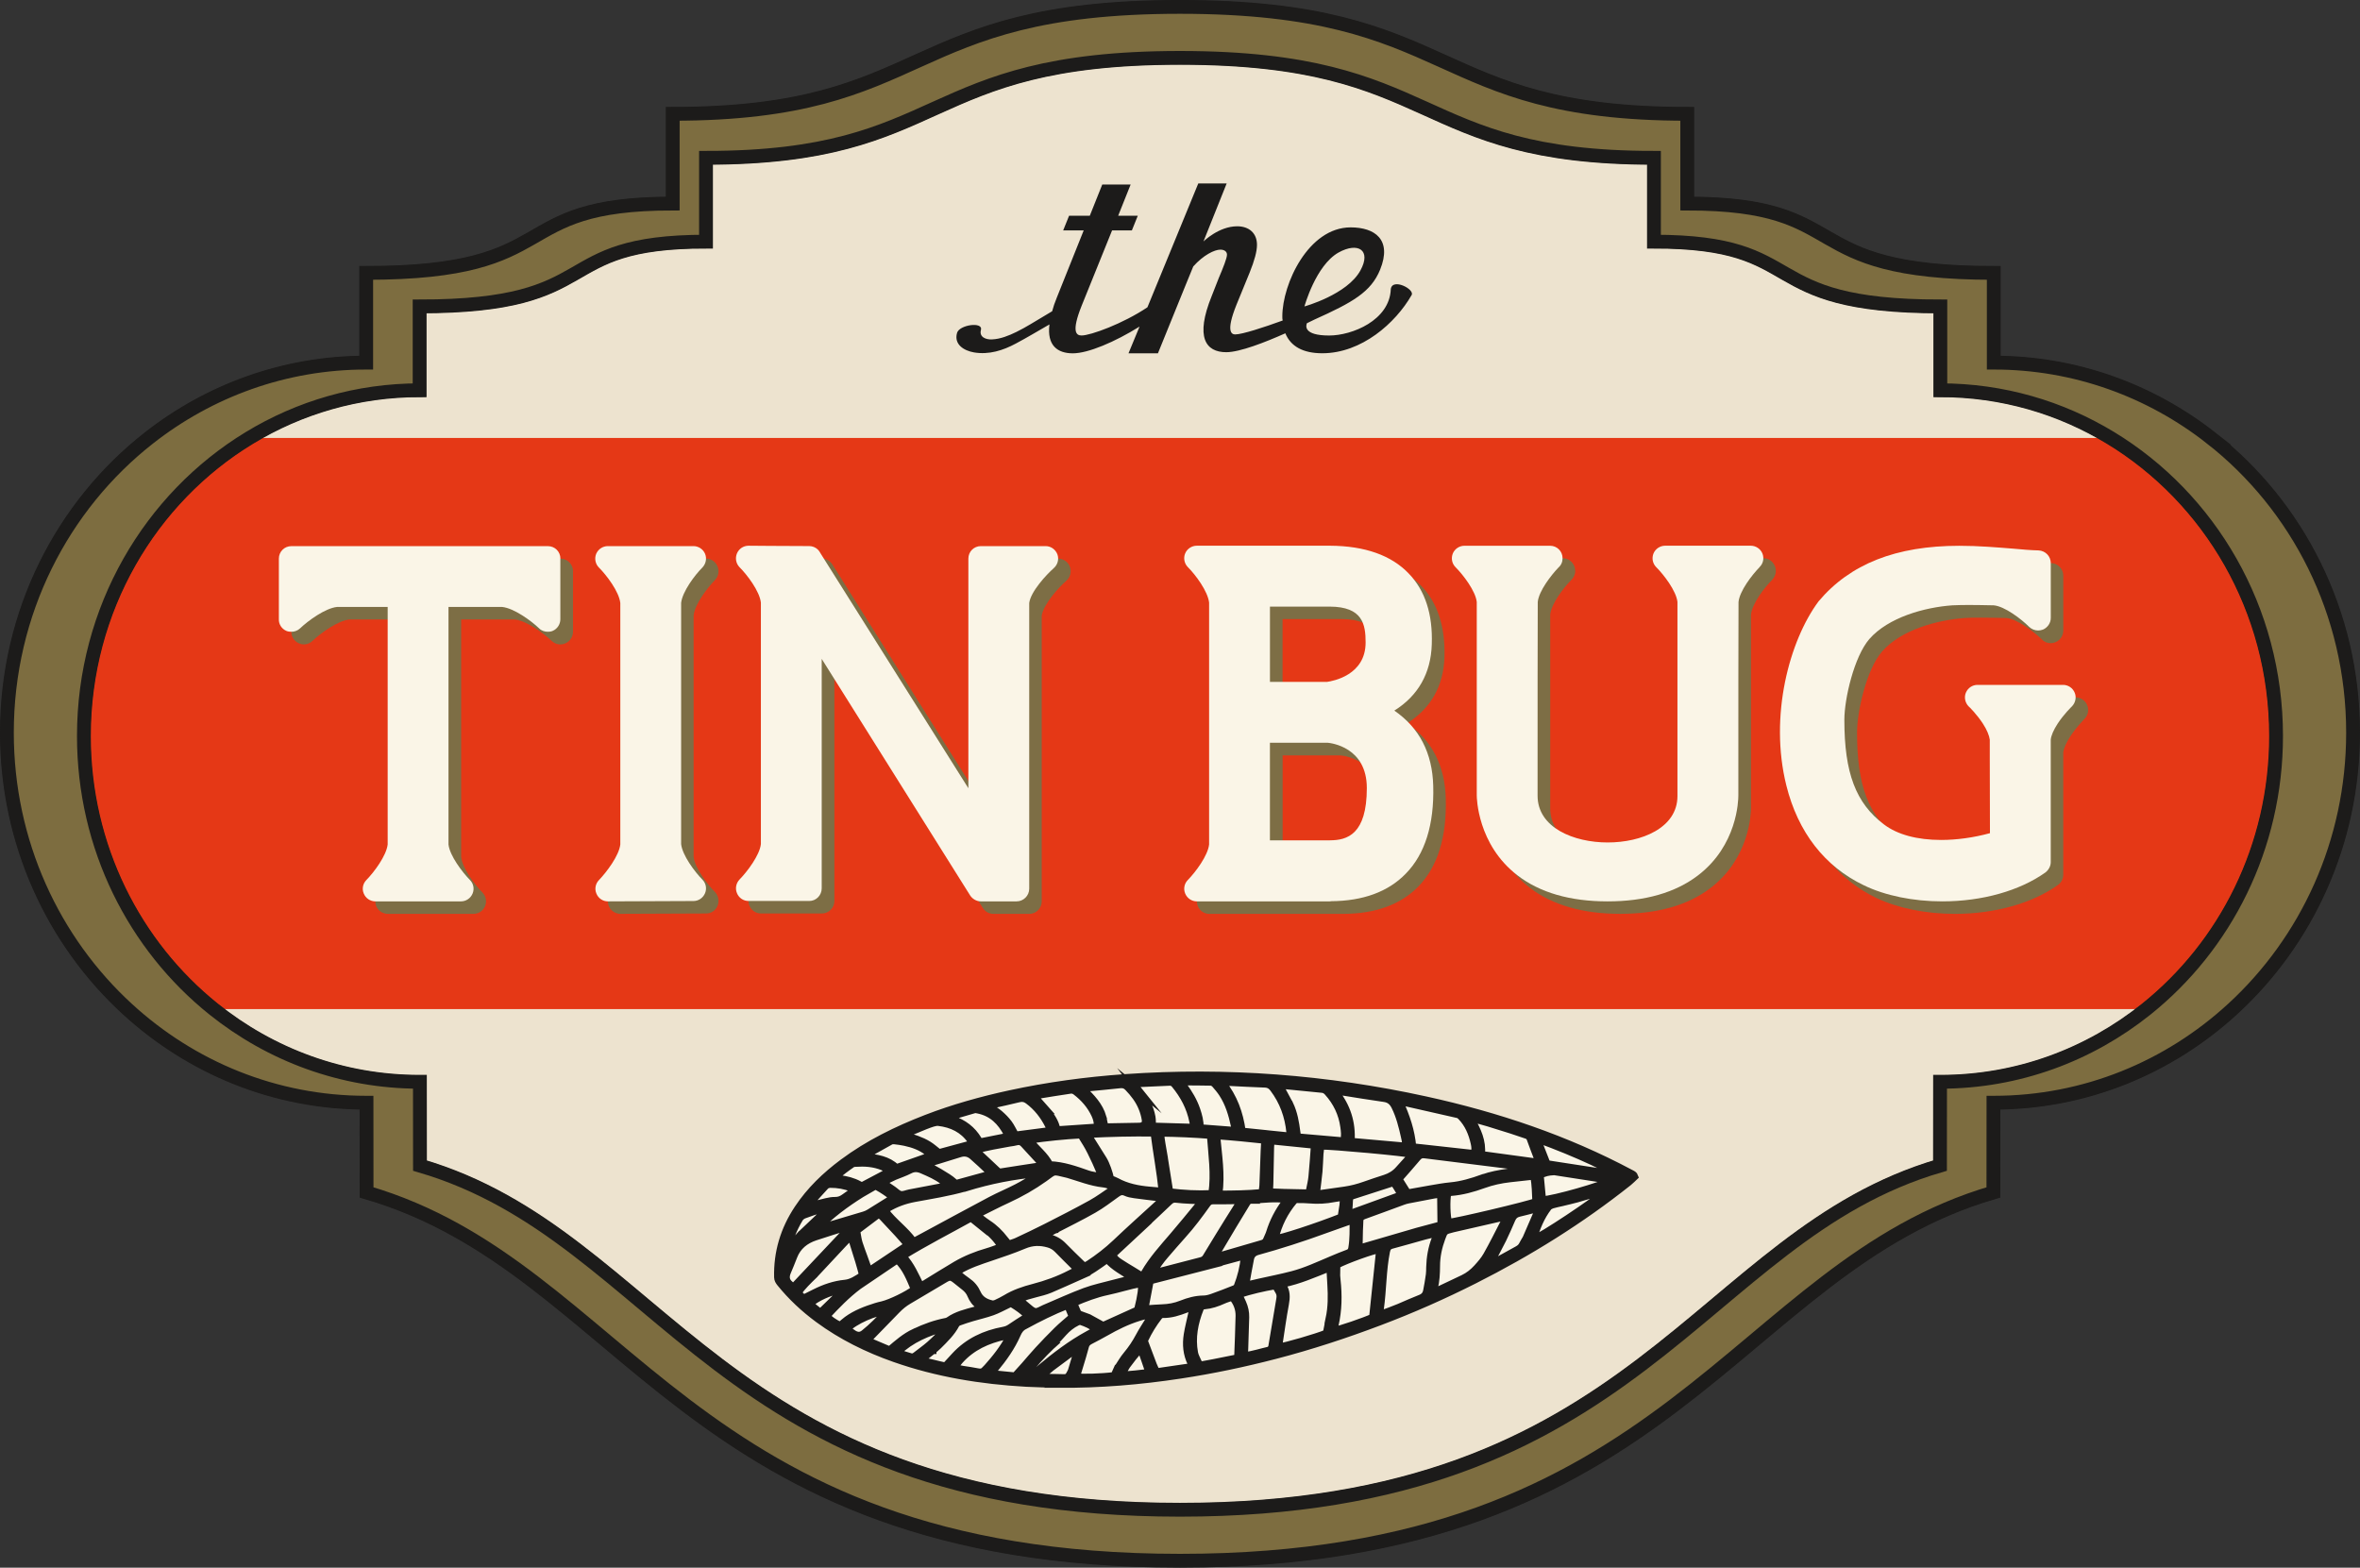 <svg viewBox="0 0 667.81 443.6" xmlns="http://www.w3.org/2000/svg">
  <rect x="0" y="0" width="667.81" height="443.6" fill="#333333" stroke="none"/>
  <defs>
    <style>
      .cls-1 {
        fill: #7d6d40;
        stroke-width: 3.91px;
      }

      .cls-1, .cls-2 {
        stroke: #1c1b1a;
      }

      .cls-1, .cls-2, .cls-3, .cls-4 {
        stroke-miterlimit: 10;
      }

      .cls-5 {
        fill: #7d6e45;
      }

      .cls-2 {
        stroke-width: 1.9px;
      }

      .cls-2, .cls-6 {
        fill: #1c1b1a;
      }

      .cls-3 {
        fill: #ede3cf;
      }

      .cls-3, .cls-4 {
        stroke: #1b1b1a;
        stroke-width: 3.65px;
      }

      .cls-4 {
        fill: none;
      }

      .cls-7 {
        fill: #e53816;
      }

      .cls-8 {
        fill: #faf5e7;
      }
    </style>
  </defs>
  <g data-name="Layer 4" id="Layer_4">
    <path d="M665.85,207.32c0,31.12-13.17,59.06-34.09,78.22-17.96,16.48-41.63,26.49-67.58,26.49h-.09l-.02,25.39c-73.66,21.51-90.4,104.22-230.17,104.22s-156.52-82.71-230.17-104.22l-.02-25.39h-.09c-25.95,0-49.62-10.01-67.58-26.49C15.12,266.38,1.95,238.44,1.95,207.32c0-34.04,15.76-64.27,40.18-83.39,17.07-13.38,38.38-21.32,61.49-21.32v-25.39c57.02,0,38.79-19.62,86.74-19.62v-25.39c73.76,0,64.19-30.26,143.54-30.26s69.78,30.26,143.54,30.26v25.39c47.95,0,29.72,19.62,86.74,19.62v25.39c23.11,0,44.42,7.94,61.49,21.32,24.42,19.12,40.18,49.35,40.18,83.39Z" class="cls-3"></path>
    <path d="M644.06,208.27c0,31.42-14.37,59.37-36.72,77.27H60.46c-22.35-17.9-36.72-45.85-36.72-77.27,0-35.93,18.8-67.33,46.82-84.34h526.68c28.02,17.01,46.82,48.41,46.82,84.34Z" class="cls-7"></path>
    <path d="M644.06,208.27c0,31.42-14.37,59.37-36.72,77.27-16.09,12.89-36.31,20.57-58.28,20.57h-.08l-.02,23.72c-68.82,20.1-84.47,97.38-215.06,97.38s-146.24-77.28-215.06-97.38l-.02-23.72h-.08c-21.97,0-42.19-7.68-58.28-20.57-22.35-17.9-36.72-45.85-36.72-77.27,0-35.93,18.8-67.33,46.82-84.34,14.12-8.58,30.59-13.5,48.18-13.5v-23.72c53.27,0,36.24-18.33,81.04-18.33v-23.72c68.92,0,59.98-28.28,134.12-28.28s65.2,28.28,134.12,28.28v23.72c44.8,0,27.77,18.33,81.04,18.33v23.72c17.59,0,34.06,4.92,48.18,13.5,28.02,17.01,46.82,48.41,46.82,84.34Z" class="cls-4"></path>
    <path d="M625.67,123.93c-17.07-13.38-38.38-21.32-61.49-21.32v-25.39c-57.02,0-38.79-19.62-86.74-19.62v-25.39c-73.76,0-64.19-30.26-143.54-30.26s-69.78,30.26-143.54,30.26v25.39c-47.95,0-29.72,19.62-86.74,19.62v25.39c-23.11,0-44.42,7.94-61.49,21.32C17.71,143.05,1.95,173.28,1.95,207.32c0,31.12,13.17,59.06,34.09,78.22,17.96,16.48,41.63,26.49,67.58,26.49h.09l.02,25.39c73.65,21.51,90.4,104.22,230.17,104.22s156.51-82.71,230.17-104.22l.02-25.39h.09c25.95,0,49.62-10.01,67.58-26.49,20.92-19.16,34.09-47.1,34.09-78.22,0-34.04-15.76-64.27-40.18-83.39ZM607.34,285.54c-16.09,12.89-36.31,20.57-58.28,20.57h-.08l-.02,23.72c-68.82,20.1-84.47,97.38-215.06,97.38s-146.24-77.28-215.06-97.38l-.02-23.72h-.08c-21.97,0-42.19-7.68-58.28-20.57-22.35-17.9-36.72-45.85-36.72-77.27,0-35.93,18.8-67.33,46.82-84.34,14.12-8.58,30.59-13.5,48.18-13.5v-23.72c53.27,0,36.24-18.33,81.04-18.33v-23.72c68.92,0,59.98-28.28,134.12-28.28s65.2,28.28,134.12,28.28v23.72c44.8,0,27.77,18.33,81.04,18.33v23.72c17.59,0,34.06,4.92,48.18,13.5,28.02,17.01,46.82,48.41,46.82,84.34,0,31.42-14.37,59.37-36.72,77.27Z" class="cls-1"></path>
  </g>
  <g data-name="Layer 3" id="Layer_3">
    <g data-name="Layer 3" id="Layer_3-2">
      <path d="M393.55,81.86c-.35,8.79-10.96,13.08-17.42,13.08-7.47,0-6.56-2.88-6.31-3.48.66-.3,1.21-.56,1.57-.76.2-.1.35-.15.51-.25,10.91-4.9,16.06-7.83,18.63-14.14,3.48-8.58-1.57-11.97-8.33-11.97-11.97,0-19.34,16.01-19.34,25.19,0,.4,0,.81.1,1.16-5.25,1.92-11.46,3.94-13.43,3.94-1.01,0-2.73-.71.35-8.38l3.74-9.14c1.36-3.38,2.07-5.96,2.07-7.83,0-3.33-2.27-5.25-5.6-5.25-5.2,0-9.54,4.29-9.54,4.29l6.56-16.41h-8.03l-14.39,35.04c-6.92,4.65-16.11,7.98-18.63,7.98-1.46,0-2.98-.91,0-8.38l8.63-21.36h5.6l1.67-4.14h-5.55l3.53-8.84h-8.03l-3.53,8.84h-5.86l-1.67,4.14h5.81l-7.62,19.04c-.56,1.36-1.01,2.68-1.31,3.84-.76.45-1.51.91-2.27,1.36-2.58,1.51-5.15,3.18-7.83,4.49-2.17,1.06-4.54,2.02-6.92,2.12-1.72.1-3.69-.66-3.13-2.68.66-2.42-6.16-1.46-6.77.86-.91,3.28,1.97,5,4.8,5.5,4.24.71,8.23-.56,11.87-2.52,3.23-1.72,6.31-3.58,9.49-5.4-.76,5.96,2.27,8.18,6.61,8.18s11.92-3.23,18.88-7.57l-3.13,7.57h8.33l7.83-19.29,2.17-5.3c2.88-3.23,6.01-4.75,7.67-4.75,1.06,0,1.87.5,1.87,1.41,0,1.01-1.06,3.64-2.32,6.61l-2.02,5.15c-4.7,11.61-1.72,15.85,4.14,15.85,3.84,0,11.06-2.83,16.71-5.35,1.51,3.69,5,5.65,10.45,5.65,11.16,0,20.75-8.58,25.25-16.41,1.16-1.62-5.45-5.05-5.86-1.72v.03ZM378.76,71.46c5.55-3.08,9.34-.66,6.21,5.05-3.74,6.87-15.85,10.2-15.85,10.2,0,0,3.18-11.61,9.64-15.25Z" class="cls-6"></path>
    </g>
    <g data-name="Layer 1" id="Layer_1-2">
      <path d="M462.65,332.97c-.59.56-1.15,1.16-1.79,1.66-13.54,10.76-28.17,19.86-43.63,27.66-8.73,4.42-17.68,8.36-26.84,11.82-9.68,3.66-19.49,6.87-29.5,9.48-8.86,2.3-17.79,4.18-26.83,5.55-11.44,1.74-22.93,2.7-34.59,2.62h0c-3.11-.09-6.12-.12-9.12-.29-12.75-.72-25.23-2.75-37.25-6.98-7.73-2.72-15-6.29-21.57-11.14-4.04-2.96-7.67-6.35-10.81-10.23-.4-.5-.71-.98-.73-1.67-.16-7.06,1.78-13.55,5.73-19.5,3.41-5.12,7.78-9.33,12.72-13.01,7.24-5.38,15.27-9.3,23.65-12.54,7.7-2.97,15.63-5.17,23.68-6.92,10.73-2.32,21.58-3.79,32.52-4.56,28.74-2.02,57.11.17,85.09,6.29,20.33,4.44,39.85,11,58.14,20.76.43.22.92.39,1.13,1Z" class="cls-8"></path>
    </g>
    <g data-name="Layer 1" id="Layer_1-3">
      <path d="M299.47,391.76c11.67.08,23.15-.88,34.59-2.62,9.04-1.37,17.98-3.25,26.83-5.55,10.01-2.6,19.83-5.82,29.5-9.48,9.16-3.46,18.11-7.41,26.84-11.82,15.46-7.8,30.08-16.9,43.63-27.67.63-.5,1.19-1.1,1.79-1.66-.21-.62-.7-.78-1.12-1.01-18.29-9.76-37.82-16.31-58.14-20.76-27.98-6.12-56.35-8.31-85.09-6.29-10.94.77-21.79,2.24-32.52,4.56-8.05,1.75-15.98,3.95-23.68,6.92-8.38,3.24-16.42,7.16-23.65,12.55-4.94,3.68-9.31,7.88-12.72,13.01-3.96,5.95-5.9,12.43-5.73,19.5.02.69.33,1.17.73,1.67,3.14,3.88,6.77,7.27,10.81,10.24,6.57,4.84,13.84,8.42,21.58,11.14,12.02,4.22,24.5,6.25,37.25,6.97,3,.17,6.01.2,9.12.29h0ZM301.97,332.32c3.43,1,6.75,2.37,10.36,2.75.97.1,1.91.49,2.76,1.06-.1.17-.15.32-.25.39-2.01,1.34-3.95,2.8-6.06,3.97-4.23,2.34-8.55,4.54-12.87,6.74-2.69,1.37-5.42,2.65-8.14,3.93-.73.34-1.52.55-2.33.84-.42-.51-.79-.95-1.14-1.4-1.32-1.71-2.83-3.22-4.67-4.41-.68-.44-1.31-.94-1.96-1.43-.42-.31-.71-.68-.43-1.41,2.56-1.27,5.18-2.64,7.88-3.88,3.66-1.69,7.15-3.66,10.43-6,3.1-2.21,2.18-2.13,6.41-1.14h0ZM304.38,358.78c.22.26.4.54-.01.77-.52.29-1.06.53-1.59.8-3.3,1.71-6.77,2.96-10.36,3.89-2.74.71-5.42,1.61-7.88,3.11-.86.51-1.77.96-2.68,1.38-.35.16-.81.26-1.18.18-1.79-.4-3.28-1.23-4.06-2.98-.62-1.42-1.57-2.57-2.88-3.46-.86-.57-1.65-1.25-2.45-1.89-.19-.15-.33-.37-.53-.6.28-.18.46-.31.65-.42,2.81-1.68,5.9-2.67,8.97-3.71,3.16-1.07,6.33-2.13,9.4-3.42,2.34-.99,4.58-1.03,6.92-.35.98.28,1.8.78,2.51,1.51,1.65,1.71,3.34,3.36,5.18,5.19h0ZM298.56,348.07c3.65-1.9,7.35-3.7,10.92-5.74,2.29-1.3,4.4-2.93,6.55-4.47.81-.59,1.5-.84,2.48-.39.76.36,1.64.52,2.5.64,2.16.3,4.33.55,6.49.81.48.06.97.1,1.75.18-.53.52-.86.87-1.22,1.19-4.13,3.78-8.31,7.51-12.37,11.37-2.36,2.24-4.91,4.2-7.62,5.98-.37.24-.79.42-1.21.64-.32-.3-.59-.53-.84-.78-1.7-1.66-3.43-3.29-5.08-5-1.16-1.21-2.55-1.96-4.18-2.34-.37-.09-.74-.23-1.15-.35.14-.16.17-.25.24-.29.84-.46,1.69-.91,2.75-1.47v.02ZM273.38,336.14c6.73-2.08,13.58-3.43,20.59-4.03-.24.31-.5.56-.8.73-1.81,1.06-3.6,2.17-5.46,3.13-2.43,1.26-4.98,2.31-7.4,3.59-6.34,3.36-12.62,6.79-18.94,10.19-.91.49-1.82.98-2.83,1.52-2.32-3.3-5.7-5.54-8.04-8.77.27-.19.43-.34.62-.46,2.37-1.44,4.93-2.35,7.66-2.86,4.8-.89,9.64-1.63,14.59-3.06h0ZM374.77,348.13c1.33-.47,2.67-.96,4-1.43,1.32-.47,2.63-.93,4.07-1.44,0,2.75.08,5.33-.36,7.91-.12.71-.39,1.1-1.09,1.36-1.55.57-3.07,1.2-4.58,1.84-3.66,1.54-7.27,3.25-11.13,4.26-3.09.81-6.23,1.42-9.35,2.12-1.29.29-2.57.6-3.79.88.45-2.51.86-4.98,1.36-7.42.2-1.02.81-1.7,1.95-2.02,6.3-1.74,12.53-3.73,18.93-6.07h0ZM258.72,376.93c-2.63,1.23-4.78,3.12-6.98,5-2.17-.92-4.24-1.79-6.25-2.65,2.85-2.93,5.6-5.76,8.35-8.58.99-1.02,2.07-1.9,3.3-2.62,3.38-1.99,6.76-3.98,10.13-6,1.37-.82,1.82-.85,3.06.1.86.66,1.67,1.36,2.53,2.02.8.62,1.42,1.35,1.8,2.29.52,1.26,1.29,2.33,2.48,3.08.2.12.32.34.58.64-.71.19-1.29.33-1.85.48-2.55.71-5.15,1.3-7.37,2.86-.22.15-.48.27-.74.32-3.07.59-5.99,1.61-9.03,3.07h0ZM373.57,326.44c.08-.7.15-1.4.23-2.09,2.77-.1,24.44,1.88,25.71,2.37-1.27,1.41-2.53,2.77-3.75,4.16-1.05,1.2-2.34,1.99-3.86,2.48-1.92.61-3.82,1.25-5.72,1.92-1.86.66-3.75,1.16-5.71,1.44-2.21.32-4.43.65-6.64.94-.46.06-.98.17-1.27-.06.25-2.15.53-4.14.72-6.14.14-1.6.17-3.22.28-5.03h0ZM314.26,333.51c-.23-1.48-1.2-4.18-1.98-5.44-1.26-2.05-2.56-4.08-3.84-6.12-.15-.24-.23-.53-.39-.92,6.23-.31,12.32-.46,18.48-.37.69,5.51,1.72,10.84,2.28,16.38-1.29-.11-2.37-.2-3.45-.3-3.29-.29-6.49-.9-9.4-2.51-.47-.26-1-.43-1.7-.72M395.78,369.89c-1.67.65-3.32,1.36-5.17,1.91,0-.6-.03-1,.02-1.38.77-5.41.67-10.89,1.74-16.28.2-.99.54-1.49,1.52-1.74,3.09-.82,6.16-1.72,9.24-2.57,1.04-.28,2.1-.52,3.4-.84-.2.67-.3,1.13-.47,1.56-1.01,2.59-1.46,5.27-1.54,8.02-.02.72,0,1.44-.1,2.14-.22,1.55-.47,3.1-.78,4.63-.19.91-.71,1.57-1.69,1.95-2,.77-3.96,1.67-6.17,2.61h0ZM376.07,373.21c-.26,1.36-.53,2.71-.79,3.99-2.52,1.07-11.7,3.74-13.3,3.87,0-.25-.03-.52,0-.77.58-3.76,1.09-7.53,1.79-11.27.36-1.89.41-3.62-.69-5.26-.04-.06,0-.17,0-.43,4.52-.91,8.76-2.78,13.2-4.55.09,1.67.18,3.21.27,4.76.19,3.17.21,6.33-.51,9.67h0ZM278.41,347.62c2.03,1.33,3.58,3.08,4.91,5.13-1.36.48-2.62,1-3.92,1.37-3.14.9-6.15,2.1-8.95,3.74-2.95,1.73-5.84,3.56-8.77,5.35-.33.2-.7.36-1.16.59-1.45-2.91-2.66-5.84-4.98-8.34,6.41-3.93,12.94-7.26,19.24-10.76,1.25,1.01,2.36,1.91,3.63,2.93h0ZM338.59,359.08c4.43-1.19,8.86-2.39,13.26-3.58.09.18.17.25.17.33-.24,2.78-.92,5.47-1.94,8.08-.12.29-.44.6-.74.71-2.08.83-4.16,1.65-6.27,2.39-.81.29-1.68.53-2.53.53-2.19.03-4.24.59-6.24,1.39-1.77.71-3.58,1.04-5.47,1.1-1.41.05-2.82.17-4.22.26-.17.01-.35-.04-.57-.07.49-2.58.96-5.11,1.47-7.76,4.18-1.08,8.51-2.2,13.08-3.37h-.02ZM411.05,347.79c4.92-1.12,9.84-2.25,15.04-3.45-.28.75-.4,1.26-.65,1.72-1.58,3.05-3.1,6.13-4.79,9.11-.72,1.28-1.73,2.44-2.73,3.54-1.1,1.21-2.38,2.24-3.88,2.96-2.51,1.2-5.03,2.39-7.55,3.58-.18.08-.39.1-.69.17.03-.35.02-.57.08-.78.54-2.11.65-4.25.66-6.4,0-2.72.56-5.33,1.51-7.89.72-1.96.71-1.96,3.01-2.58h-.01ZM329.37,326.67c-.32-1.96-.76-3.89-.9-5.99,4.76.06,9.37.26,14,.63.39,5.51,1.23,10.85.41,16.4-4.05.2-7.96-.02-11.85-.5-.56-3.53-1.1-6.92-1.67-10.54h0ZM400.92,348.38c-5.42,1.58-10.84,3.16-16.3,4.75.03-1.69.05-3.32.1-4.97.03-.89.11-1.78.12-2.67.01-.78.4-1.17,1.14-1.44,3.7-1.32,7.37-2.7,11.07-4.05.47-.18.96-.31,1.45-.41,2.41-.47,4.83-.94,7.26-1.39.62-.11,1.24-.18,1.85-.27.03,2.91.07,5.71.1,8.63-2.14.57-4.33,1.17-6.77,1.81h0ZM378.28,360.96c.02-1.02.04-2.03.05-2.97,2.74-1.46,10.43-4.21,12.03-4.33-.66,6.35-1.33,12.68-1.99,19.05-2.08.99-9.47,3.53-10.77,3.66.08-.49.12-.97.23-1.44.97-4.2,1.02-8.44.56-12.68l-.11-1.28ZM323.54,346.99c2.45-2.3,4.92-4.59,7.35-6.92.57-.55,1.13-.79,1.94-.68,1.26.16,2.53.22,3.81.29,1.04.06,2.08.08,3.35.13-.36.51-.59.88-.87,1.21-2.37,2.87-4.7,5.76-7.13,8.58-2.92,3.41-5.96,6.73-8.21,10.64-.15.26-.34.5-.57.82-.94-.58-1.81-1.12-2.68-1.65-1.23-.75-2.48-1.47-3.67-2.27-.77-.51-1.51-1.08-1.96-2.07,2.86-2.66,5.69-5.29,8.67-8.06h-.01ZM431.97,333.07c.62-.07,1.23-.13,1.97-.21.54,2.42.47,4.79.62,7.11-1.72.81-23.17,5.89-24.62,5.84-.51-1.6-.63-6.19-.22-8.08.08-.04.15-.12.23-.14.22-.06.45-.11.67-.13,3.17-.25,6.2-1.09,9.18-2.17,2.42-.88,4.92-1.41,7.47-1.7,1.5-.17,2.99-.32,4.71-.52h0ZM419.49,333.27c-2.93,1.05-5.89,1.95-9.02,2.24-1.9.18-3.79.53-5.68.85-2.15.36-4.3.76-6.45,1.15-.83-1.34-1.63-2.61-2.43-3.88,1.8-2.06,3.56-4.02,5.24-6.03.57-.68,1.13-.89,2.01-.78,9.84,1.24,19.67,2.45,29.51,3.68.32.04.64.15.95.23-4.66.82-9.39.87-14.12,2.55h0ZM342.1,385.78c-.54.1-1.08.18-1.62.3-.61.14-1.09.01-1.33-.58-.38-.9-.92-1.77-1.09-2.71-.79-4.29.01-8.42,1.61-12.46.21-.52.57-.74,1.14-.79,1.88-.16,3.65-.76,5.36-1.54.77-.36,1.61-.58,2.48-.89,1.3,1.51,1.97,3.3,1.93,5.26-.07,3.91-.26,7.82-.4,11.81-2.68.53-5.26,1.06-8.09,1.62h0ZM397.4,321.81c.17.78.42,1.54.12,2.45-5.04-.45-10.05-.89-15.14-1.34.32-5.23-1.12-9.85-4.51-14.09.71.06,1.14.07,1.56.14,4.08.64,8.16,1.33,12.26,1.9,1.49.21,2.32.98,2.94,2.2,1.35,2.7,2.07,5.59,2.78,8.74h0ZM357.78,323.77c-.04.62-.08,1.25-.1,1.87-.12,3.26-.22,6.53-.36,9.8-.03.65-.17,1.3-.26,1.98-4.08.37-8.03.43-12.1.43.78-5.55-.12-10.89-.63-16.42,4.6.33,9.02.77,13.48,1.25,0,.36,0,.62-.02,1.08h0ZM402.73,324.8c-.99-.11-1.97-.22-2.93-.33-.39-4.46-1.78-8.55-3.62-12.58.3-.01.44-.05.57-.03,5.26,1.19,10.52,2.37,15.78,3.58.31.07.62.33.86.57,2.02,2.09,3.09,4.67,3.71,7.43.21.93.37,1.91-.04,2.93-4.75-.53-9.43-1.04-14.33-1.58h0ZM347.32,345.76c-.83,1.35-1.67,2.7-2.5,4.04-1.21,1.97-2.42,3.93-3.6,5.91-.33.54-.78.84-1.39.99-4.11,1.06-8.23,2.14-12.34,3.2-.32.08-.67.06-1.17.1,1.08-1.8,2.18-3.35,3.42-4.78,1.63-1.89,3.26-3.79,4.94-5.65,2.54-2.8,4.78-5.83,6.97-8.89.44-.61.92-.87,1.7-.85,2.05.04,4.1-.03,6.15-.04.45,0,.9.03,1.53.05-1.26,2-2.43,3.87-3.71,5.91h0ZM365,312.42c-.92-1.72-1.84-3.43-2.8-5.21.24-.02.46-.05.66-.04,3.75.37,7.5.75,11.26,1.11.64.06,1.09.36,1.5.81,2.53,2.79,4.09,6.04,4.6,9.76.17,1.25.36,2.53-.04,3.94-4.34-.38-8.63-.75-12.79-1.11-.15-.22-.23-.29-.24-.37-.06-.35-.11-.71-.15-1.05-.34-2.61-.75-5.21-1.99-7.84h0ZM358.15,320.72c-2.2-.23-4.4-.46-6.61-.68-.7-5.06-2.34-9.6-5.59-13.7.71,0,1.15-.04,1.59-.02,3.45.16,6.9.37,10.36.48,1.08.03,1.76.46,2.36,1.26,2.77,3.66,4.25,7.8,4.7,12.34.03.29,0,.58,0,1.02-2.28-.23-4.44-.46-6.8-.69h0ZM242.98,363.94c3.65-2.47,7.29-4.93,10.92-7.39,2.49,2.39,3.54,5.37,4.78,8.24-1.88,1.5-6.71,3.83-8.99,4.37-.62.14-1.24.29-1.85.48-2.88.9-5.7,1.97-8.17,3.76-.69.5-1.31,1.09-1.94,1.62-1.75-.87-3.12-1.85-3.72-2.64,2.76-2.94,5.54-5.87,8.97-8.44h0ZM316.09,387.27c-.29.65-.58,1.3-.86,1.93-3.29.45-9.55.64-10.56.32.31-1.03.63-2.05.94-3.09.54-1.81,1.12-3.6,1.58-5.43.2-.8.68-1.21,1.35-1.56,1.46-.76,2.91-1.52,4.34-2.33,2.98-1.7,6.04-3.22,9.33-4.24,1.13-.35,2.25-.69,3.6-.6-.27.43-.47.77-.67,1.1-.96,1.58-2,3.13-2.87,4.76-.98,1.85-2.12,3.56-3.47,5.17-.99,1.18-1.75,2.52-2.7,3.97h0ZM337.24,371.5c-.45,2.05-1,4.09-1.33,6.17-.44,2.79-.2,5.52,1.07,8.1.11.23.15.49.26.9-3.36.49-6.62.97-9.95,1.45-.33-.71-.64-1.3-.88-1.91-.82-2.11-1.62-4.24-2.4-6.37-.09-.25-.07-.62.04-.87,1.06-2.25,2.36-4.36,3.89-6.34.29-.38.63-.64,1.14-.63,2.33.04,4.48-.68,6.63-1.5.58-.22,1.19-.33,1.94-.53-.15.59-.25.97-.4,1.54h0ZM264.04,382.18c.51-.45,1.06-.87,1.54-1.35,1.86-1.86,3.76-3.68,5-6.05.15-.28.52-.52.84-.63,1.2-.43,2.41-.84,3.64-1.2,1.93-.57,3.89-1.01,5.78-1.68,1.5-.53,2.9-1.33,4.34-2,.4-.18.78-.52,1.26-.22,1.53.94,2.99,1.95,4.31,3.29-.27.21-.47.39-.68.53-1.38.9-2.78,1.74-4.12,2.68-.62.43-1.24.69-1.98.83-5.35.98-10.07,3.19-13.8,7.23-.89.96-1.76,1.92-2.66,2.89-1.17-.27-2.28-.49-3.37-.79-1.05-.29-2.2-.37-3.25-1.03,1.06-.83,2.02-1.59,3.14-2.48h.01ZM364.03,337.4c-1.58-.06-3.15-.11-4.8-.18.06-.8.13-1.52.14-2.23.07-3.44.13-6.88.21-10.33.01-.56.09-1.13.15-1.79,4.15.42,8.16.82,12.17,1.23-.23,3.06-.42,5.97-.7,8.86-.12,1.24-.42,2.48-.67,3.71-.06.29-.23.56-.35.85-2.02-.04-3.98-.08-6.15-.13ZM359.24,381.97c-2.33.52-4.61,1.28-7.08,1.61.04-.74.09-1.31.1-1.89.1-2.98.21-5.98.28-8.96.03-1.4-.26-2.74-.83-4.03-.32-.73-.66-1.45-1.09-2.36,3.4-1.09,6.77-1.87,10.25-2.47.33.56.61,1.06.91,1.55.42.68.46,1.39.32,2.18-.78,4.5-1.51,9-2.27,13.5-.05.28-.25.53-.6.87h0ZM354.17,339.65c3.26-.2,6.52-.63,9.87-.18-.16.27-.22.43-.33.57-2.02,2.67-3.53,5.57-4.51,8.75-.21.68-.58,1.32-.84,1.99-.24.61-.68.9-1.3,1.07-3.69,1.06-7.37,2.17-11.06,3.22-.61.17-1.25.41-2.17.37.32-.53.53-.87.74-1.21,1.48-2.49,2.95-4.99,4.44-7.47,1.21-2.02,2.43-4.03,3.66-6.03.3-.49.56-1.07,1.51-1.07h0ZM290.04,375.16c3.89-2.09,7.82-4.08,12.04-5.73.49,1.21.93,2.26,1.3,3.16-1.52,1.34-2.97,2.51-4.29,3.81-1.86,1.81-3.64,3.7-5.4,5.59-1.3,1.4-2.51,2.87-3.77,4.3-.9,1.02-1.82,2.01-2.72,3.01-2.22-.22-4.34-.43-6.7-.66.43-.51.71-.84.99-1.18,2.54-3.05,4.82-6.26,6.41-9.89.43-1,.96-1.81,2.15-2.42h0ZM322.27,308.51c-.41-.51-.82-1.02-1.3-1.6.3-.11.45-.2.62-.21,3.13-.15,6.28-.28,9.41-.43.62-.03,1.03.25,1.39.68,2.51,3.05,4.31,6.43,5.09,10.32.11.54.31,1.14-.2,1.67-3.72-.11-7.43-.22-11.12-.33-.05-.91,0-1.76-.15-2.58-.5-2.79-1.88-5.16-3.75-7.53h0ZM312.13,316.08c-.95-3.22-3.17-5.59-5.72-7.98.62-.1.96-.17,1.31-.21,3.08-.3,6.17-.56,9.25-.91.92-.1,1.57.16,2.17.79,1.63,1.68,3.05,3.52,3.94,5.69.44,1.06.77,2.19.95,3.33.2,1.22-.45,1.84-1.67,1.86-2.91.06-5.83.11-8.74.16-.31,0-.61-.04-.94-.07-.17-.85-.34-1.63-.57-2.65h0ZM305.71,361.12c2.75-1.17,5.13-2.94,7.58-4.7,1.93,2.26,4.56,3.5,7.15,5.29-1.99.51-3.66.92-5.33,1.37-2.73.74-5.53,1.31-8.17,2.29-3.89,1.45-7.67,3.2-11.5,4.82-.83.35-1.73,1.01-2.49.9-.85-.13-1.59-.95-2.33-1.53-.72-.56-1.39-1.2-2.19-1.9,2.96-1.36,6.03-1.62,8.8-2.78,2.78-1.17,5.51-2.44,8.49-3.76h0ZM311.64,332.91c-1.42-.28-2.67-.37-3.8-.77-3.5-1.23-6.99-2.47-10.75-2.6-1.35-2.69-3.8-4.46-5.71-6.91,4.99-.7,9.76-1.2,14.45-1.44.58.94,1.08,1.74,1.56,2.53,1.43,2.31,4.15,8.42,4.25,9.18ZM308.09,372.79c-.76-.28-1.53-.54-2.29-.84-.28-.11-.64-.26-.76-.49-.42-.86-.74-1.76-1.13-2.74,3.16-1.34,6.22-2.52,9.44-3.2,3.19-.67,6.3-1.7,9.46-2.27.39.87.07,3.33-.96,7.4-3.3,1.49-6.53,2.95-9.69,4.38-1.32-.73-4.07-2.24-4.07-2.24ZM379.98,341.02c-.18,1.14-.36,2.28-.52,3.34-7.12,2.81-17.31,6.14-18.58,6.04.91-3.93,2.68-7.43,5.29-10.54.2-.23.62-.38.94-.38,1.19,0,2.37,0,3.55.11,2.28.2,4.54.07,6.8-.37.84-.16,1.69-.25,2.67-.4-.05.77-.1,1.38-.15,2.2h0ZM421.31,317.87c2.12.66,4.25,1.3,6.36,1.98,1.43.46,2.83.96,4.25,1.43.5.17.83.41,1.02.95.67,1.9,1.41,3.76,2.11,5.64.1.26.12.56.22.97-5.42-.74-10.67-1.45-16.03-2.18.4-3.72-1.07-6.85-2.98-10.17,1.87.43,3.36.91,5.06,1.39h0ZM296.35,314.3c-1.18-1.33-2.36-2.66-3.56-4.02.14-.09.24-.19.35-.21,3.29-.53,6.57-1.09,9.87-1.56.43-.06,1.01.15,1.36.43,2.32,1.76,4.19,3.91,5.41,6.55.48,1.05.78,2.15.68,3.39-3.83.26-7.57.51-11.35.77-.36-2.09-1.47-3.65-2.78-5.35h0ZM230.38,360.87c2.76-2.96,5.51-5.91,8.27-8.86.64-.68,1.3-1.35,2-2.08.15.27.24.38.28.51.68,2.16,1.37,4.33,2.03,6.5.39,1.27.72,2.56,1.08,3.88-1.6,1.04-3.11,2.08-4.9,2.26-3.06.29-5.86,1.27-8.58,2.63-1.05.52-2.1,1.05-3.19,1.59-.54-.53-1-.99-1.51-1.5,1.32-1.82,2.84-3.3,4.52-4.92ZM349.28,318.66c.01.34.04.69.06,1.17-3.28-.25-6.48-.49-9.7-.74.05-1.85-.41-3.47-.95-5.07-.84-2.48-2.16-4.68-3.7-6.78-.19-.26-.32-.56-.61-1.05,2.92.01,5.59,0,8.27.07.4.01.87.31,1.14.62.74.83,1.45,1.69,2.06,2.62,1.78,2.73,2.71,5.8,3.43,9.17h0ZM249.49,344.23c1.5,1.6,3.01,3.19,4.49,4.81.96,1.04,1.86,2.11,2.82,3.21-3.7,2.48-7.25,4.85-10.89,7.28-.48-1.35-.92-2.61-1.37-3.86-.46-1.3-.98-2.59-1.39-3.91-.27-.89-.41-1.82-.57-2.75-.06-.39-.05-.78.36-1.08,1.79-1.34,3.57-2.69,5.35-4.03.42-.32,1.19.34,1.19.34ZM236.61,351.31c-3.99,4.23-7.97,8.46-11.97,12.69-.05.06-.16.08-.29.15-.24-.24-.46-.52-.74-.74-1.2-.96-1.3-2.14-.73-3.49.61-1.46,1.22-2.91,1.78-4.38,1.09-2.83,3.24-4.53,6.05-5.47,3.12-1.05,6.26-1.99,9.41-2.98.14-.04.29-.04.65-.09-1.46,1.51-2.74,2.84-4.16,4.32ZM280.6,312.72c2.54-.57,5.08-1.09,7.6-1.73,1.04-.27,1.86-.13,2.67.47,2.54,1.87,4.41,4.29,5.8,7.07.19.38.24.82.39,1.35-3.38.44-6.6.86-9.68,1.26-.7-1.22-1.19-2.34-1.9-3.29-.74-.99-1.63-1.89-2.58-2.71-.89-.77-1.93-1.38-2.96-2.11.23-.13.35-.2.66-.31h0ZM285.82,323.47c.59-.1,1.19-.14,1.75-.31.85-.25,1.5-.03,2.07.59,1.57,1.71,3.16,3.41,4.72,5.13.19.21.25.51.39.8-.22.09-.34.17-.47.19-3.65.56-7.31,1.1-10.96,1.69-.6.1-.9-.17-1.28-.53-1.71-1.64-3.46-3.24-5.19-4.86-.19-.18-.34-.38-.63-.71,3.17-.87,6.26-1.4,9.58-1.99h.01ZM261.9,318.62c.69-.25,1.36-.54,2.06-.74.52-.14,1.08-.29,1.59-.23,3.78.44,6.93,1.96,9.11,5.1.16.23.25.51.4.84-3.24.88-6.34,1.72-9.36,2.53-1.04-.81-1.94-1.64-2.97-2.27-1.02-.63-2.15-1.13-3.29-1.55-1.11-.42-2.28-.67-3.43-.99l-.02-.25c1.88-.78,3.76-1.57,5.89-2.44h0ZM439.7,331.57c5.23.81,10.47,1.62,15.8,2.45-1.8,1.32-16.06,5.36-18.97,5.42-.22-2.33-.44-4.66-.66-6.96.64-.23,1.19-.46,1.77-.61.61-.16,1.23-.22,2.06-.28h0ZM262.29,329.66c0-.09,0-.19,0-.28.46-.16,6.62-1.97,9.22-2.83,1.43-.48,2.61-.23,3.65.67,1.55,1.35,3.04,2.76,4.53,4.17.2.18.3.47.51.8-3.13.85-6.11,1.67-9.09,2.5-.58.16-.95-.07-1.31-.43-1.36-1.31-6.6-4.17-7.52-4.6ZM243.78,337.91c1.11-.64,2.22-1.26,3.32-1.92.39-.24.76-.3,1.16-.09,1.54.84,2.97,1.84,4.41,2.96-.27.19-.41.3-.55.4-2.04,1.28-4.09,2.57-6.15,3.83-.46.28-.97.52-1.49.67-2.8.85-5.6,1.68-8.41,2.5-1.56.46-3.12.88-4.69,1.32,3.7-3.69,7.8-6.81,12.41-9.68h0ZM283.84,321.78c-2.14.43-4.28.85-6.46,1.29-.18-.23-.38-.41-.51-.64-1.7-2.84-4.19-4.71-7.34-5.78-.22-.07-.39-.24-.82-.52,2.49-.74,4.7-1.42,6.94-2.05.33-.1.72-.03,1.07.05,3.98.79,6.47,3.33,8.23,6.72.09.18.07.41.12.68-.37.08-.67.16-1.21.26h0ZM431.76,350.43c-.34.59-.71,1.16-1.01,1.77-.3.6-.76.99-1.33,1.31-2.32,1.28-4.63,2.57-6.95,3.84-.24.13-.52.19-.8.29,1.27-2.39,2.51-4.64,3.65-6.94.92-1.86,1.73-3.78,2.56-5.68.39-.89.99-1.44,1.99-1.67,1.47-.32,2.92-.75,4.39-1.11.38-.09.78-.13,1.35-.22-.38.69-.72,1.21-.97,1.77-.95,2.14-1.87,4.3-2.87,6.63h0ZM442.05,340.34c.71-.17,1.42-.34,2.13-.51s1.42-.35,2.12-.54c.71-.2,1.4-.41,2.1-.62.7-.2,1.41-.38,2.11-.61.7-.22,1.37-.49,2.07-.71.65-.2,1.25-.59,2.11-.57-3.36,3.02-18.96,13.37-20.76,13.78.98-3.17,2.18-6.21,4.22-8.87.25-.32.71-.55,1.12-.68.83-.26,1.69-.41,2.77-.66h0ZM258.72,328.59c-1.66.59-3.34,1.18-5.06,1.78-2.39-2.31-5.56-2.8-8.81-3.11.08-.19.09-.31.14-.33,2.35-1.32,4.69-2.64,7.04-3.93.29-.16.7-.2,1.04-.16.99.11,1.98.24,2.96.45,2.37.51,4.62,1.31,6.51,2.85.25.2.43.48.74.84-1.56.55-2.93,1.03-4.57,1.61h0ZM253.14,332.97c1.43-.59,2.92-1.08,4.29-1.79,1.21-.63,2.26-.57,3.46-.05,2.07.9,4.15,1.77,5.93,3.17.37.29.71.62,1.24,1.09-.83.19-1.39.35-1.97.46-2.9.56-5.82,1.1-8.72,1.66-.84.16-1.74.61-2.51.45-.77-.16-1.41-.9-2.11-1.38-.91-.63-1.83-1.25-2.94-2.01,1.17-.56,2.15-1.02,3.35-1.6h0ZM279.15,387.07c-.13.13-.27.25-.38.39-.53.67-1.16.88-2.03.69-1.41-.3-2.86-.47-4.29-.71-.75-.13-1.5-.29-2.34-.46.55-.72.98-1.35,1.48-1.91,3.43-3.87,7.89-5.88,12.86-6.94.31-.06.65.06,1.13.1-1.73,3.33-3.93,6.07-6.42,8.86v-.02ZM450.91,328.92c2.04.99,4.08,1.99,6.38,3.1-.46.09-.59.16-.71.14-6.06-.93-12.11-1.87-18.16-2.8-.53-.08-.75-.38-.92-.84-.64-1.66-1.3-3.32-1.95-4.98-.1-.26-.14-.55-.27-1.07,5.4,1.97,10.48,4.05,15.63,6.44h0ZM297.64,380.83c1.13-1.25,2.24-2.5,3.38-3.73,1.08-1.18,2.31-2.19,3.77-2.9.32-.15.74-.33,1.02-.23,1.53.52,3.02,1.14,4.25,2.22-.13.15-.17.25-.24.29-.64.35-1.28.7-1.92,1.05-4.91,2.67-9.32,6.05-13.59,9.61-.83.68-1.5,1.55-2.35,2.43-.51-.03-1.16-.08-1.95-.13,2.26-3.2,4.8-5.89,7.62-8.62h.02ZM382.47,343.2c-.24.05-.49.1-.82.16.07-.92.13-1.72.19-2.52.06-.8-.04-1.61.41-2.26,4.08-1.31,8.07-2.6,12.11-3.91.69,1.14,1.46,2.15,2.02,3.46-4.66,1.69-9.16,3.33-13.9,5.05h0ZM249.95,330.31c.53.3,1.07.6,1.69.95-.27.23-.4.36-.55.44-2.25,1.2-4.52,2.37-6.77,3.58-.45.24-.77.08-1.14-.12-1.76-.97-3.68-1.45-5.69-1.69-.35-.04-.69-.13-1.21-.22,1.63-1.5,3.26-2.7,4.94-3.85.2-.14.52-.15.79-.17,2.66-.18,5.28-.05,7.94,1.07ZM258.99,383.61c-.32.13-.69.43-.96.36-1.3-.35-2.56-.8-4.03-1.27,3.9-3.7,8.45-5.6,13.64-7.02-.35.52-.48.8-.7,1-1.29,1.27-2.56,2.58-3.92,3.77-1.23,1.08-2.58,2.02-4.04,3.15ZM228.96,341.08c.02-.08-.01-.2.04-.25,1.53-1.73,3.05-3.48,4.63-5.16.29-.31.89-.5,1.34-.5,2.07,0,4.08.33,5.98,1.1.26.1.48.32.79.54-.98.67-1.86,1.23-2.69,1.86-.83.63-1.68,1-2.76.98-.81-.01-1.64.13-2.43.32-1.59.38-3.18.83-4.89,1.12h0ZM297.48,387.08c2.12-1.57,4.22-3.15,6.35-4.72.26-.19.58-.29,1.11-.54-.66,2.2-1.22,4.13-1.81,6.04-.12.38-.37.72-.55,1.08-.32.62-.79.89-1.54.86-1.81-.07-3.63-.06-5.45-.09-.25,0-.51-.08-1.01-.17,1.02-.86,1.88-1.6,2.9-2.46h0ZM226.47,349.35c-1.44,1.57-2.68,3.26-3.68,5.17-.11-.21-.12-.37-.09-.52.69-3.23,1.88-6.28,3.6-9.13.25-.42.75-.82,1.23-1,1.62-.62,3.27-1.16,4.93-1.67.56-.17,1.17-.33,1.86-.29-2.65,2.51-5.17,4.9-7.84,7.44h0ZM241.22,377.11c-.48-.36-1.19-.43-1.49-1.03,1.86-2.15,8.42-5.08,11.07-4.88-2.05,2.16-4.06,4.23-6.33,6.04-1.07.85-2.07.7-3.25-.13h0ZM318.9,386.45c.6-.79,1.19-1.59,1.81-2.37.63-.78,1.28-1.54,2.04-2.44.45,1.27.82,2.31,1.18,3.35.37,1.07.73,2.14,1.14,3.33-2.59.29-5,.61-7.67.71.55-.96.97-1.7,1.5-2.59h0ZM238.04,365.59c-1.95,1.89-3.88,3.78-5.91,5.74-1.03-.83-1.95-1.58-2.95-2.39,2.54-1.97,5.27-3.06,8.16-3.82.28-.07.66-.17.7.46h0Z" class="cls-2"></path>
    </g>
    <g data-name="Layer 2" id="Layer_2-2">
      <path d="M162.14,161.65v17.12c0,1.46-.86,2.73-2.17,3.28-.45.2-.91.3-1.41.3-.91,0-1.77-.35-2.47-1.01-2.27-2.17-7.12-5.71-10.45-6.06h-15.15v67.2c.35,3.23,3.84,7.88,6.01,10.05,1.01,1.01,1.31,2.57.76,3.89s-1.82,2.17-3.28,2.17h-24.24c-1.41,0-2.73-.86-3.28-2.17-.51-1.31-.25-2.88.76-3.89,2.17-2.17,5.71-6.82,6.01-10.05.05-2.68.05-42.97.05-67.2h-14.34c-3.38.35-8.23,3.89-10.5,6.06-.66.66-1.57,1.01-2.47,1.01-.45,0-.91-.1-1.36-.3-1.31-.56-2.17-1.82-2.17-3.28v-17.12c0-1.97,1.62-3.58,3.58-3.58h72.56c1.97,0,3.58,1.62,3.58,3.58h-.02Z" class="cls-5"></path>
      <path d="M202.33,252.43c.96,1.01,1.26,2.58.71,3.89-.51,1.31-1.82,2.17-3.23,2.17l-24.24.1c-1.41,0-2.73-.86-3.28-2.17s-.25-2.88.76-3.89c2.17-2.17,5.65-6.82,6.01-10v-68.36c-.35-3.18-3.84-7.83-6.01-10.05-1.01-1.01-1.31-2.52-.76-3.84.56-1.36,1.82-2.22,3.28-2.22h24.19c1.46,0,2.73.86,3.28,2.22.56,1.31.25,2.83-.71,3.84-2.17,2.22-5.71,6.82-6.06,10.05v68.26c.35,3.18,3.89,7.83,6.06,10Z" class="cls-5"></path>
      <path d="M501.49,164.07c-2.17,2.12-5.65,6.66-6.01,9.8v54.78c0,1.46-.35,14.19-11.51,22.67-6.36,4.85-14.95,7.27-25.5,7.27s-19.19-2.47-25.55-7.37c-11.31-8.68-11.46-22.01-11.46-22.62v-54.73c-.35-3.13-3.84-7.67-6.01-9.8-1.01-1.06-1.31-2.58-.76-3.89.56-1.36,1.82-2.22,3.28-2.22h24.24c1.97,0,3.53,1.62,3.53,3.58,0,1.01-.45,1.97-1.16,2.63-2.17,2.17-5.55,6.61-5.91,9.69v54.88c0,9.09,10.25,13.18,19.79,13.18s19.79-4.09,19.79-13.13v-54.93c-.35-3.13-3.89-7.67-6.01-9.8-1.01-1.06-1.31-2.58-.76-3.89.5-1.36,1.82-2.22,3.28-2.22h24.19c1.46,0,2.73.86,3.28,2.22.56,1.31.25,2.83-.76,3.89h.02Z" class="cls-5"></path>
      <path d="M589.8,203.46c0,.05-2.22,2.22-3.99,4.95-1.11,1.72-1.82,3.28-1.97,4.49v34.64c0,1.16-.56,2.22-1.51,2.88-7.27,5.2-17.92,8.18-29.13,8.18-8.28,0-16.16-1.62-22.22-4.49-11.06-5.3-18.68-15.1-21.96-28.33-4.85-19.64.86-41,9.19-52.11,8.89-10.55,21.86-15.7,39.79-15.7,5.5,0,10.65.45,15.2.86,2.63.2,5.15.4,7.22.51,1.92.05,3.43,1.67,3.43,3.53v15.55c0,1.46-.86,2.73-2.17,3.28-.45.2-.91.3-1.36.3-.96,0-1.87-.35-2.52-1.06-2.27-2.22-7.02-5.81-10.05-6.06-2.47-.05-5-.1-7.17-.1-1.82,0-3.43,0-4.59.1-7.83.56-18.08,3.33-23.43,9.49-4.34,4.95-7.07,16.86-7.07,22.92,0,15,3.23,23.53,11.16,29.54,3.84,2.88,9.44,4.44,16.21,4.44,4.39,0,9.24-.71,13.78-1.92v-26.46c-.15-1.21-.86-2.78-1.97-4.49-1.77-2.73-3.99-4.9-3.99-4.95-1.06-1.01-1.36-2.52-.86-3.89.56-1.31,1.87-2.22,3.33-2.22h24.19c1.46,0,2.78.91,3.28,2.22.56,1.36.25,2.88-.81,3.89h-.01Z" class="cls-5"></path>
      <path d="M301.75,164.33c-2.12,1.82-6.51,6.66-6.97,9.9v80.84c0,1.97-1.62,3.53-3.53,3.53h-10.1c-1.26,0-2.37-.61-3.03-1.67l-42.01-66.95v64.98c0,1.97-1.62,3.53-3.58,3.53h-17.17c-1.41,0-2.73-.86-3.28-2.17-.56-1.31-.25-2.88.76-3.89,2.17-2.17,5.71-6.82,6.01-10.05.05-3.38.05-64.93,0-68.31-.3-3.18-3.84-7.83-6.01-10.05-1.01-1.01-1.31-2.52-.76-3.89.56-1.31,1.87-2.17,3.28-2.17h.05l6.31.05h.15l10.7.05c.3,0,.61.05.91.1.51.15,1.01.45,1.46.86.2.2.45.45.61.71l42.01,66.9v-64.98c0-1.97,1.62-3.58,3.58-3.58h18.28c1.46,0,2.83.91,3.33,2.32.5,1.41.1,2.98-1.01,3.94h0Z" class="cls-5"></path>
      <path d="M398.14,204.67c6.72-4.19,10.35-10.55,10.6-18.73.25-8.53-1.92-15.3-6.51-20.1-4.95-5.15-12.42-7.78-22.32-7.83h-.1c-.1-.05-.2-.05-.3-.05h-37.31c-1.41,0-2.73.86-3.23,2.22-.56,1.31-.3,2.83.71,3.84,2.17,2.22,5.71,6.87,6.06,10.05v68.42c-.35,3.23-3.89,7.88-6.06,10.05-1.01,1.01-1.26,2.57-.71,3.89.5,1.31,1.82,2.17,3.23,2.17h38.02c9.09-.05,16.21-2.68,21.16-7.78,5.45-5.6,8.03-13.99,7.73-24.89-.25-9.34-3.94-16.46-10.96-21.26h-.01ZM362.94,175.18h16.96c9.29.1,10.05,5.05,10.05,10.15,0,9.24-9.19,10.96-10.91,11.21h-16.11v-21.36h.01ZM379.91,241.38h-16.96v-27.62h16.31c.91.05,11.11,1.16,11.11,12.82,0,13.13-5.6,14.79-10.45,14.79h0Z" class="cls-5"></path>
      <path d="M158.56,158.07v17.17c0,1.41-.86,2.73-2.17,3.28-.45.2-.91.25-1.36.25-.91,0-1.82-.3-2.47-.96-2.27-2.17-7.12-5.71-10.45-6.06h-15.2v67.2c.35,3.18,3.89,7.83,6.06,10.05,1.01,1.01,1.31,2.52.76,3.84-.56,1.36-1.87,2.22-3.28,2.22h-24.24c-1.41,0-2.73-.86-3.28-2.22-.56-1.31-.25-2.83.76-3.84,2.17-2.22,5.65-6.87,6.01-10.05v-67.2h-14.34c-3.33.35-8.18,3.89-10.45,6.06-.71.66-1.57.96-2.47.96-.45,0-.96-.05-1.41-.25-1.31-.56-2.17-1.87-2.12-3.28v-17.17c0-1.97,1.57-3.53,3.53-3.53h72.61c1.97,0,3.53,1.57,3.53,3.53h-.02Z" class="cls-8"></path>
      <path d="M198.75,248.9c1.01,1.01,1.31,2.52.76,3.84s-1.82,2.22-3.28,2.22l-24.19.1c-1.46,0-2.73-.86-3.28-2.22-.56-1.31-.25-2.83.76-3.84,2.12-2.22,5.65-6.87,6.01-10.05v-68.31c-.35-3.23-3.89-7.88-6.06-10.05-1.01-1.01-1.31-2.58-.76-3.89.56-1.31,1.87-2.17,3.28-2.17h24.24c1.41,0,2.73.86,3.28,2.17s.25,2.83-.76,3.89c-2.17,2.17-5.65,6.82-6.01,10v68.26c.35,3.18,3.84,7.83,6.01,10.05h0Z" class="cls-8"></path>
      <path d="M497.91,160.49c-2.12,2.17-5.65,6.72-5.96,9.85-.05,2.52-.05,36.61-.05,54.78,0,1.41-.3,14.14-11.46,22.62-6.36,4.85-14.95,7.32-25.55,7.32s-19.14-2.47-25.5-7.37c-11.36-8.73-11.51-22.06-11.51-22.62v-54.73c-.35-3.13-3.84-7.67-6.01-9.85-1.01-1.01-1.31-2.52-.76-3.89.56-1.31,1.87-2.17,3.28-2.17h24.24c1.97,0,3.53,1.57,3.53,3.53,0,1.06-.4,1.97-1.16,2.63-2.12,2.22-5.55,6.66-5.86,9.74-.05,2.52-.05,36.66-.05,54.83,0,9.09,10.3,13.23,19.84,13.23s19.74-4.09,19.74-13.13v-54.93c-.35-3.13-3.84-7.67-6.01-9.85-1.01-1.01-1.31-2.52-.76-3.89.56-1.31,1.87-2.17,3.28-2.17h24.24c1.41,0,2.73.86,3.28,2.17.56,1.36.25,2.88-.81,3.89h.02Z" class="cls-8"></path>
      <path d="M298.21,160.74c-2.12,1.87-6.56,6.66-6.97,9.9v80.84c0,1.97-1.62,3.58-3.58,3.58h-10.1c-1.21,0-2.37-.66-3.03-1.67l-42.01-66.95v64.93c0,1.97-1.57,3.58-3.53,3.58h-17.17c-1.46,0-2.73-.86-3.28-2.22-.56-1.31-.25-2.83.71-3.84,2.17-2.22,5.71-6.87,6.06-10.05v-68.31c-.35-3.23-3.89-7.88-6.06-10.05-1.01-1.06-1.26-2.58-.71-3.89.56-1.31,1.82-2.17,3.28-2.17l6.36.05h.15l10.65.05c.91,0,1.77.35,2.42.96.2.2.4.45.56.71l.3.5,41.76,66.35v-64.98c0-1.97,1.57-3.53,3.53-3.53h18.33c1.46,0,2.78.91,3.33,2.32.5,1.36.1,2.93-1.01,3.89h.01Z" class="cls-8"></path>
      <path d="M586.26,199.92s-2.27,2.17-4.04,4.9c-1.11,1.72-1.82,3.33-1.92,4.49v34.64c0,1.16-.61,2.22-1.51,2.93-7.32,5.2-17.92,8.18-29.18,8.18-8.23,0-16.16-1.62-22.17-4.54-11.11-5.3-18.68-15.05-21.96-28.27-4.9-19.64.86-41,9.14-52.11,8.89-10.55,21.91-15.7,39.79-15.7,5.5,0,10.65.45,15.25.81,2.63.25,5.1.45,7.22.5,1.92.1,3.43,1.67,3.43,3.58v15.55c0,1.41-.91,2.73-2.22,3.28-.45.15-.91.25-1.36.25-.91,0-1.82-.35-2.52-1.01-2.22-2.22-6.97-5.86-10.05-6.11-2.47-.05-4.95-.1-7.12-.1-1.87,0-3.48.05-4.59.1-7.83.56-18.08,3.38-23.48,9.54-4.29,4.95-7.07,16.86-7.07,22.87,0,15,3.23,23.58,11.21,29.59,3.79,2.88,9.39,4.39,16.16,4.39,4.44,0,9.24-.66,13.83-1.92l-.05-21.11v-5.35c-.15-1.16-.81-2.78-1.92-4.49-1.77-2.73-3.99-4.9-4.04-4.9-1.01-1.01-1.36-2.58-.81-3.89.56-1.36,1.87-2.22,3.28-2.22h24.24c1.41,0,2.73.86,3.28,2.22.56,1.31.2,2.88-.81,3.89h0Z" class="cls-8"></path>
      <path d="M394.55,201.08c6.72-4.19,10.35-10.55,10.6-18.73.3-8.53-1.87-15.25-6.51-20.05-4.9-5.15-12.42-7.83-22.27-7.88h-37.72c-1.41,0-2.73.86-3.28,2.17-.56,1.31-.25,2.88.76,3.89,2.17,2.17,5.65,6.82,6.01,10.05v68.42c-.35,3.18-3.84,7.83-6.01,10.05-1.01,1.01-1.31,2.52-.76,3.84.56,1.36,1.87,2.22,3.28,2.22h37.67c.1,0,.2,0,.3-.05,9.09-.05,16.21-2.68,21.16-7.78,5.45-5.55,8.08-13.94,7.78-24.89-.25-9.29-3.94-16.41-11.01-21.26h0ZM359.36,171.65h16.97c9.29.05,10.1,5.05,10.1,10.15,0,9.24-9.19,10.91-10.96,11.16h-16.11v-21.31h0ZM376.32,237.79h-16.97v-27.62h16.36c.91.1,11.06,1.21,11.06,12.82,0,13.13-5.55,14.79-10.45,14.79h0Z" class="cls-8"></path>
    </g>
  </g>
</svg>